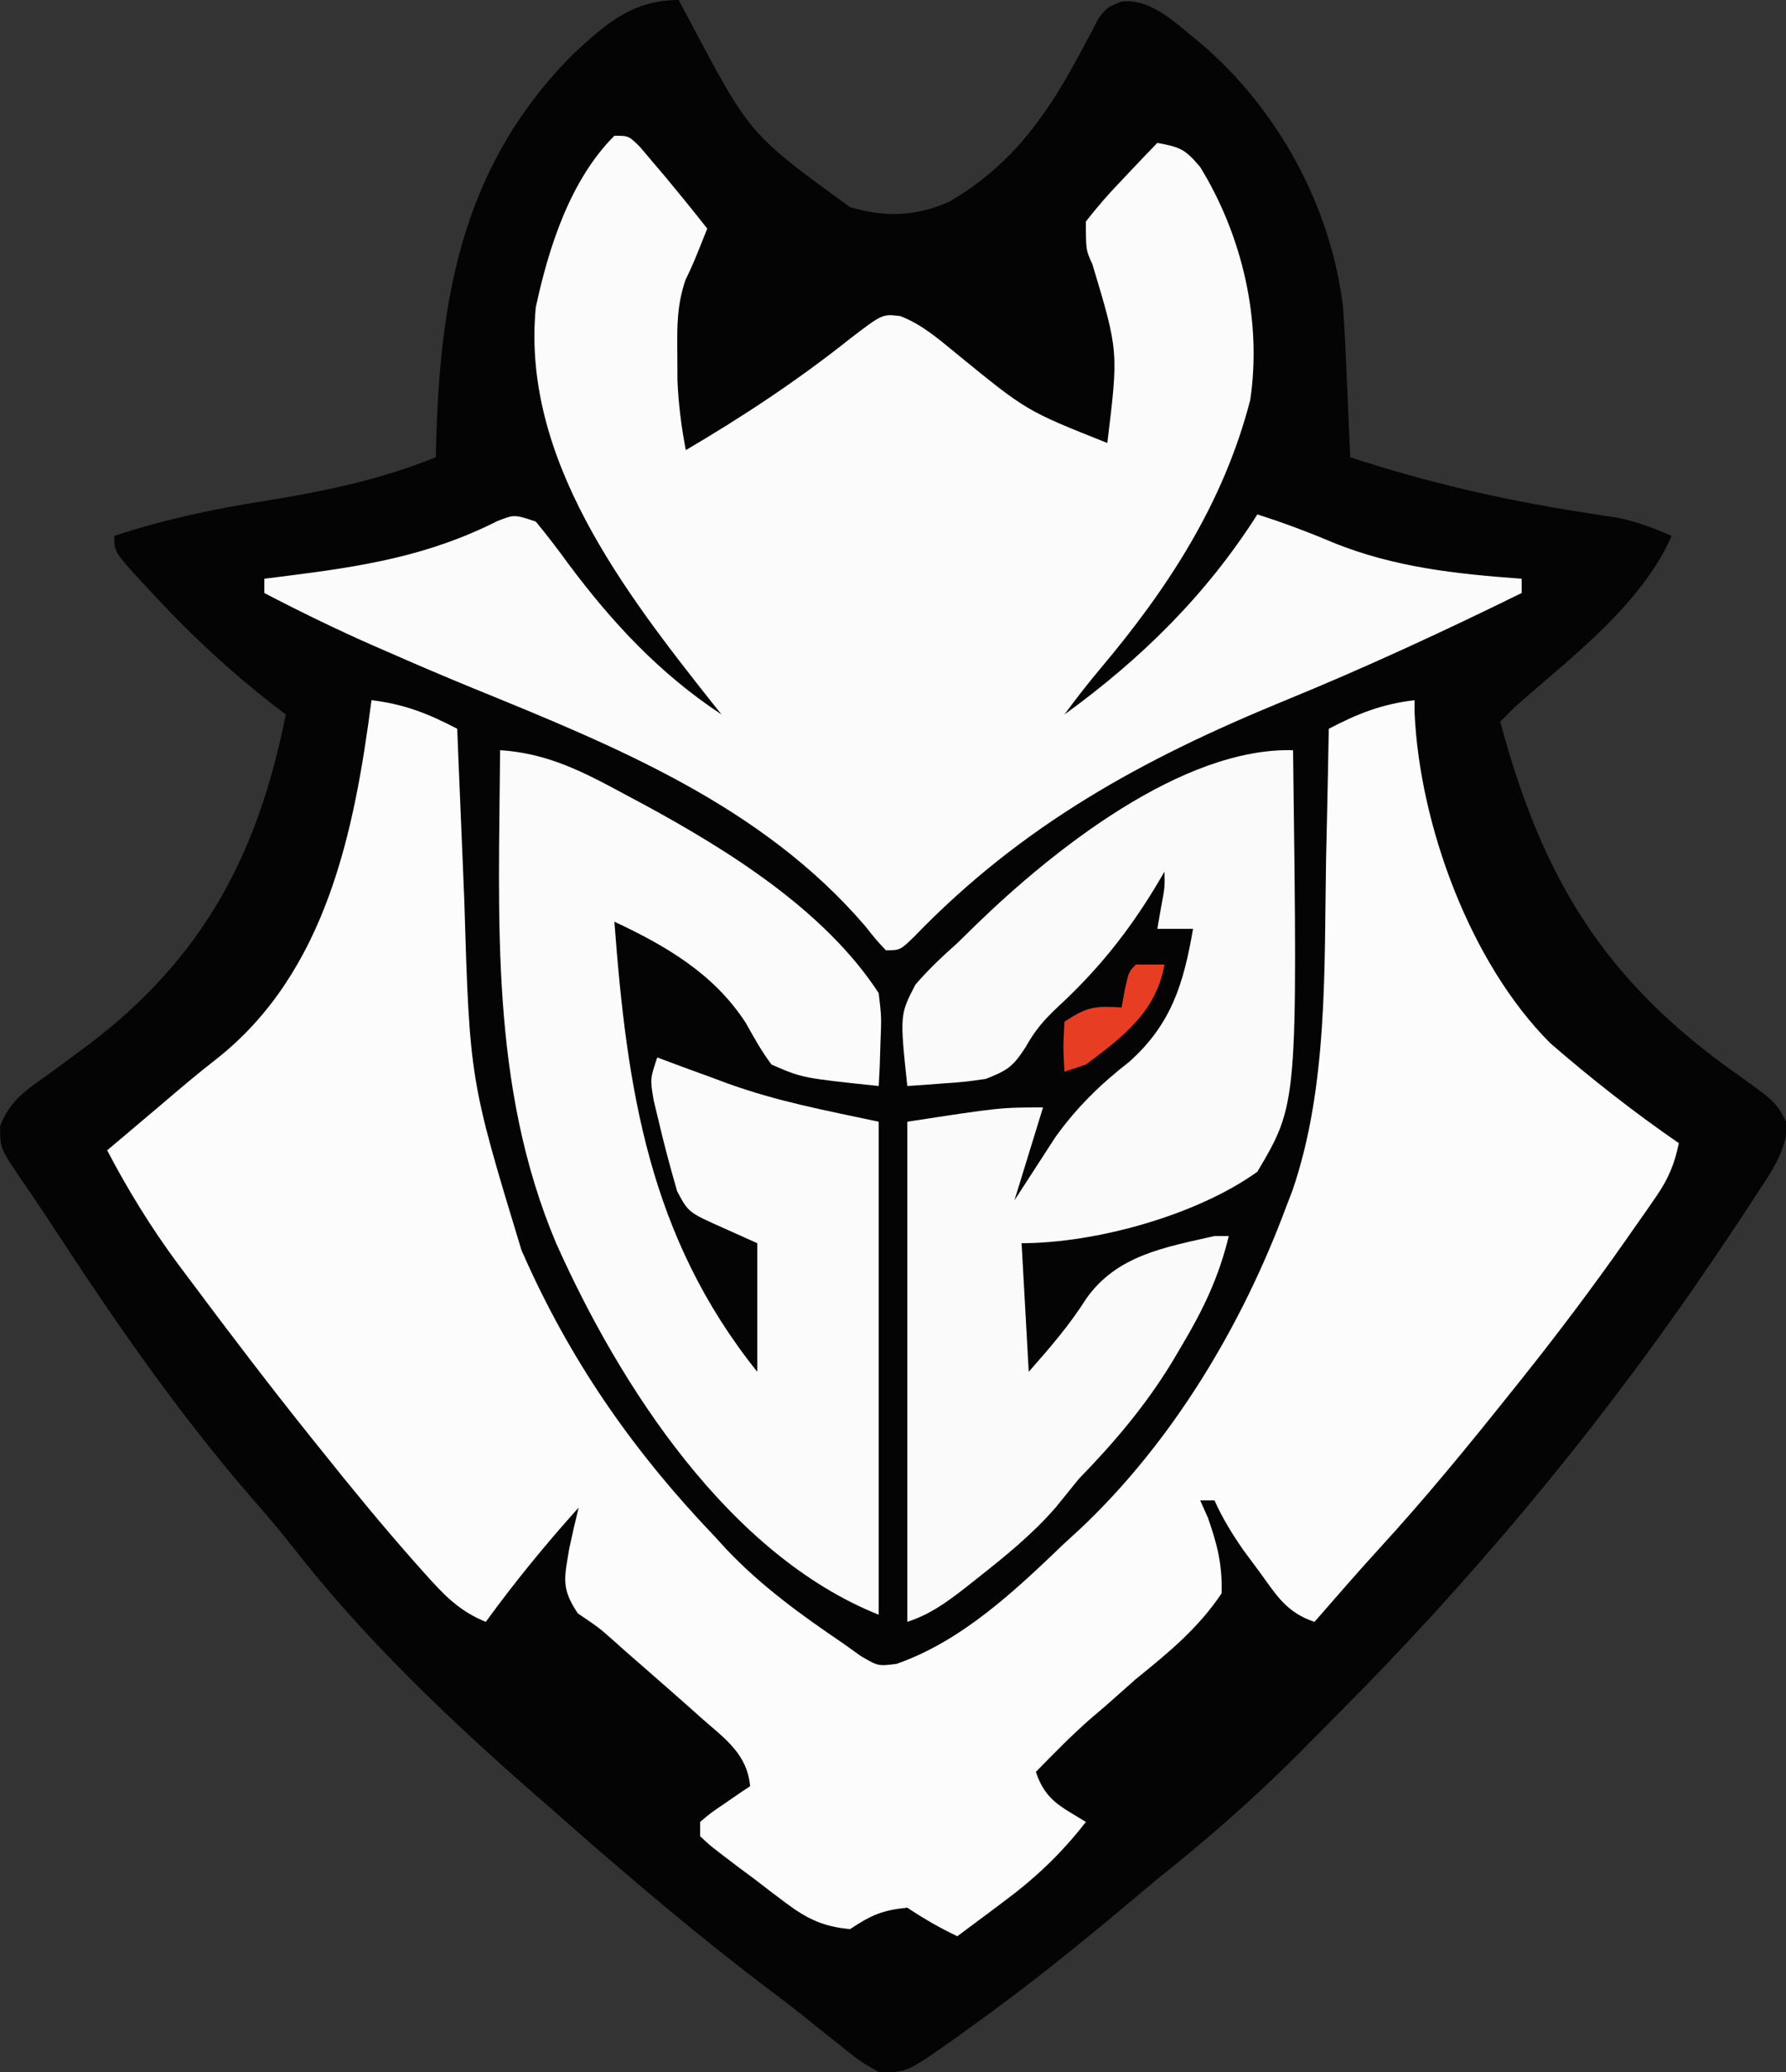 <?xml version="1.0" encoding="UTF-8"?>
<svg version="1.1" xmlns="http://www.w3.org/2000/svg" width="250" height="290">
<rect width="100%" height="100%" fill="#333333" stroke="none"/>
<path d="M0 0 C0.56 1.05 1.11 2.1 1.69 3.18 C9.99 18.83 9.99 18.83 24 29 C28.9 30.41 33.11 30.35 37.88 28.23 C46.87 23.01 51.86 15.66 56.6 6.68 C56.99 5.96 57.37 5.24 57.77 4.5 C58.11 3.85 58.44 3.2 58.79 2.53 C60 1 60 1 62.01 0.22 C66.29 -0.26 69.81 3.49 73 6 C83.85 15.24 91.28 28.78 93 43 C93.25 46.62 93.41 50.25 93.56 53.88 C93.61 54.85 93.65 55.82 93.69 56.83 C93.8 59.22 93.9 61.61 94 64 C104.64 67.48 115.18 69.93 126.24 71.66 C127.18 71.8 128.11 71.95 129.08 72.11 C129.91 72.23 130.74 72.36 131.59 72.49 C134.22 73.05 136.54 73.94 139 75 C134.71 84.74 124.81 92.06 117 99 C116.34 99.66 115.68 100.32 115 101 C120.9 123.02 129.6 137.36 148.43 150.55 C153.63 154.29 153.63 154.29 155.25 157.43 C154.87 161.31 152.94 164.08 150.81 167.25 C150.36 167.95 149.91 168.64 149.45 169.36 C147.98 171.59 146.5 173.8 145 176 C144.51 176.72 144.02 177.44 143.52 178.18 C128.22 200.56 110.84 221.35 91.67 240.51 C90.13 242.06 88.59 243.61 87.06 245.17 C80.7 251.56 74.07 257.38 67 263 C65.6 264.17 64.2 265.34 62.8 266.52 C55.64 272.54 48.37 278.36 40.75 283.81 C39.7 284.58 39.7 284.58 38.62 285.36 C31.86 290.1 31.86 290.1 28 290 C25.34 288.48 25.34 288.48 22.5 286.19 C21.44 285.35 20.37 284.5 19.31 283.66 C18.76 283.22 18.22 282.78 17.66 282.32 C16.05 281.04 14.43 279.79 12.79 278.56 C4.95 272.65 -2.57 266.41 -10 260 C-10.74 259.36 -11.48 258.72 -12.24 258.07 C-14.17 256.39 -16.09 254.7 -18 253 C-18.67 252.42 -19.35 251.84 -20.04 251.24 C-32.13 240.65 -44.1 229.27 -53.98 216.57 C-55.87 214.16 -57.85 211.84 -59.87 209.53 C-70.24 197.57 -79.25 184.47 -87.89 171.22 C-89.16 169.29 -90.44 167.36 -91.76 165.47 C-95 160.71 -95 160.71 -94.98 157.59 C-93.61 153.98 -91.12 152.39 -88.06 150.25 C-86.87 149.37 -85.68 148.49 -84.49 147.61 C-83.6 146.95 -83.6 146.95 -82.7 146.28 C-66.58 134.14 -58.88 119.55 -55 100 C-55.64 99.51 -56.29 99.03 -56.95 98.52 C-62.83 93.91 -68.09 89.03 -73.19 83.56 C-73.76 82.95 -74.34 82.33 -74.93 81.7 C-79 77.26 -79 77.26 -79 75 C-71.93 72.68 -64.97 71.2 -57.62 70.06 C-49.42 68.72 -41.74 67.13 -34 64 C-33.96 62.71 -33.93 61.41 -33.89 60.08 C-33.18 39.73 -29.51 22.35 -14.72 7.51 C-10.17 3.31 -6.43 0 0 0 Z " fill="#040404" transform="translate(95,0)"/>
<path d="M0 0 C4.59 0.55 7.92 1.87 12 4 C12.05 5.25 12.1 6.5 12.15 7.79 C12.34 12.5 12.54 17.21 12.74 21.92 C12.83 23.94 12.91 25.97 12.99 27.99 C13.75 53.14 13.75 53.14 21 77 C21.28 77.62 21.56 78.25 21.85 78.89 C28.42 93.32 37.04 105.54 48 117 C48.57 117.62 49.14 118.25 49.73 118.89 C54.58 124.01 60.18 128.05 66 132 C66.83 132.59 67.67 133.19 68.52 133.8 C70.92 135.2 70.92 135.2 73.49 134.88 C82.68 131.67 90.1 124.62 97 118 C97.75 117.31 98.5 116.63 99.27 115.92 C112.18 103.71 121.84 87.54 128 71 C128.3 70.23 128.6 69.45 128.9 68.66 C133.9 54.15 133.35 37.54 133.62 22.38 C133.66 20.58 133.7 18.78 133.74 16.98 C133.84 12.66 133.92 8.33 134 4 C138.08 1.87 141.41 0.55 146 0 C146 0.59 146.01 1.17 146.01 1.77 C146.72 17.49 153.8 36.8 165 48 C170.76 53 176.72 57.67 183 62 C182.4 64.92 181.54 66.98 179.85 69.43 C179.41 70.08 178.96 70.72 178.51 71.38 C177.79 72.4 177.79 72.4 177.06 73.44 C176.57 74.15 176.07 74.86 175.56 75.59 C170.91 82.22 166.05 88.67 161 95 C160.49 95.65 159.97 96.29 159.44 96.95 C153.49 104.41 147.46 111.77 141.01 118.8 C137.95 122.15 134.98 125.58 132 129 C128.14 127.71 126.73 125.36 124.44 122.19 C123.65 121.13 122.87 120.07 122.06 118.98 C120.47 116.68 119.14 114.54 118 112 C117.34 112 116.68 112 116 112 C116.36 112.8 116.71 113.6 117.08 114.42 C118.4 118.18 119.11 121 119 125 C115.74 129.89 111.54 133.33 107 137 C105.54 138.29 104.08 139.58 102.62 140.88 C102.01 141.4 101.39 141.92 100.76 142.46 C98.03 144.84 95.53 147.41 93 150 C94.33 154 96.5 154.84 100 157 C96.47 161.54 92.81 164.97 88.19 168.38 C87.59 168.82 86.99 169.27 86.38 169.74 C84.92 170.83 83.46 171.92 82 173 C79.51 171.8 77.32 170.55 75 169 C71.54 169.35 69.95 170.03 67 172 C63.29 171.68 60.96 170.56 58.01 168.35 C57.31 167.82 56.6 167.29 55.87 166.74 C55.15 166.19 54.43 165.63 53.69 165.06 C52.95 164.51 52.21 163.96 51.44 163.39 C47.42 160.34 47.42 160.34 46 159 C46 158.34 46 157.68 46 157 C47.53 155.71 47.53 155.71 49.5 154.38 C50.15 153.93 50.8 153.48 51.47 153.02 C52.23 152.52 52.23 152.52 53 152 C52.6 147.58 49.59 145.43 46.44 142.69 C45.9 142.2 45.35 141.72 44.79 141.22 C43.2 139.8 41.6 138.4 40 137 C38.81 135.96 38.81 135.96 37.6 134.9 C36.93 134.32 36.26 133.73 35.56 133.12 C34.95 132.57 34.33 132.02 33.7 131.46 C31.82 129.8 31.82 129.8 28.88 127.81 C26.49 124.23 27.01 122.86 27.69 118.69 C28.1 116.79 28.53 114.89 29 113 C24.38 118.14 20.06 123.41 16 129 C12.18 127.45 10.03 125.11 7.31 122.06 C6.88 121.57 6.44 121.08 5.99 120.58 C1.51 115.51 -2.78 110.29 -7 105 C-7.61 104.24 -7.61 104.24 -8.24 103.46 C-14.1 96.15 -19.78 88.7 -25.38 81.19 C-25.96 80.41 -26.54 79.64 -27.14 78.84 C-30.88 73.77 -34.08 68.58 -37 63 C-35.73 61.93 -35.73 61.93 -34.44 60.84 C-32.69 59.36 -30.94 57.88 -29.19 56.4 C-26.71 54.28 -24.22 52.17 -21.64 50.17 C-6.3 38.03 -2.38 18.29 0 0 Z " fill="#FCFCFC" transform="translate(52,98)"/>
<path d="M0 0 C2 0 2 0 3.59 1.57 C4.18 2.27 4.77 2.97 5.38 3.69 C6.3 4.78 6.3 4.78 7.25 5.89 C9.19 8.23 11.12 10.6 13 13 C11 18 11 18 9.94 20.21 C8.75 23.73 8.77 26.73 8.81 30.44 C8.82 32.35 8.82 32.35 8.83 34.31 C8.98 37.63 9.37 40.74 10 44 C18.06 39.26 25.65 34.24 32.97 28.42 C37.5 24.94 37.5 24.94 40.02 25.24 C43.15 26.44 45.55 28.6 48.12 30.69 C57.7 38.51 57.7 38.51 69 43 C70.57 30.15 70.57 30.15 66.91 17.98 C66 16 66 16 66 12 C67.61 9.94 69.19 8.12 71 6.25 C71.48 5.74 71.95 5.24 72.45 4.71 C73.62 3.47 74.81 2.23 76 1 C79.14 1.59 79.84 1.81 82 4.38 C87.89 13.96 90.67 25.87 89 37 C85.27 51.42 77.51 63.32 68.02 74.59 C66.27 76.68 64.61 78.8 63 81 C73.75 73.22 82.87 64.23 90 53 C93.67 54.16 97.21 55.5 100.75 57 C109.26 60.42 117.91 61.34 127 62 C127 62.66 127 63.32 127 64 C116.03 69.39 105 74.5 93.69 79.12 C73.88 87.26 57.07 96.46 42 112.06 C40 114 40 114 38 114 C36.66 112.57 36.66 112.57 35.06 110.56 C20.56 93.68 0.09 85.43 -20.01 77.23 C-24.03 75.58 -28.02 73.87 -32 72.12 C-32.63 71.85 -33.25 71.58 -33.89 71.3 C-39.02 69.03 -44.04 66.59 -49 64 C-49 63.34 -49 62.68 -49 62 C-48.02 61.88 -47.04 61.76 -46.04 61.63 C-35.32 60.28 -26.11 58.84 -16.38 53.93 C-14 53 -14 53 -11 54 C-9.38 55.97 -7.87 57.94 -6.38 60 C-0.23 68.23 6.39 75.32 15 81 C14.4 80.25 14.4 80.25 13.79 79.49 C1.36 63.8 -13.04 45.14 -11 24 C-9.21 15.67 -6.2 6.2 0 0 Z " fill="#FBFBFB" transform="translate(86,19)"/>
<path d="M0 0 C6.59 0.42 11.49 2.95 17.25 6.06 C18.18 6.56 19.12 7.06 20.08 7.57 C32 14.04 45.47 22.44 53 34 C53.39 37.33 53.39 37.33 53.25 40.81 C53.21 41.97 53.18 43.14 53.14 44.33 C53.09 45.21 53.05 46.09 53 47 C42.32 45.88 42.32 45.88 38 44 C36.61 42.16 35.55 40.24 34.43 38.23 C29.99 31.32 23.25 27.4 16 24 C17.76 47.5 20.84 68.05 36 87 C36 81.06 36 75.12 36 69 C34.39 68.28 32.78 67.56 31.12 66.81 C26.36 64.68 26.36 64.68 24.79 61.74 C23.89 58.63 23.05 55.53 22.31 52.38 C22.04 51.25 21.77 50.12 21.49 48.96 C21 46 21 46 22 43 C23.06 43.4 24.13 43.8 25.23 44.21 C26.69 44.74 28.16 45.28 29.62 45.81 C30.32 46.07 31.01 46.33 31.73 46.6 C38.83 49.17 45.38 50.37 53 52 C53 74.77 53 97.54 53 121 C32 112.6 16.75 88.95 7.84 68.99 C-1.48 46.9 -0.16 23.54 0 0 Z " fill="#FBFBFB" transform="translate(70,105)"/>
<path d="M0 0 C0.64 49.48 0.64 49.48 -5 59 C-13.48 65.09 -27.63 69 -38 69 C-37.67 74.94 -37.34 80.88 -37 87 C-34.05 83.65 -31.33 80.52 -28.94 76.75 C-24.65 70.67 -17.94 69.58 -11 68 C-10.34 68 -9.68 68 -9 68 C-10.37 73.7 -12.57 78.29 -15.56 83.31 C-16.23 84.43 -16.23 84.43 -16.9 85.58 C-20.64 91.72 -24.99 96.85 -30 102 C-31.07 103.31 -32.13 104.62 -33.19 105.94 C-36.49 109.75 -40.3 112.82 -44.25 115.94 C-44.87 116.42 -45.48 116.91 -46.11 117.41 C-48.72 119.42 -50.85 120.95 -54 122 C-54 98.9 -54 75.8 -54 52 C-41 50 -41 50 -35 50 C-36.32 54.29 -37.64 58.58 -39 63 C-37.08 60.04 -35.16 57.08 -33.24 54.11 C-30.25 49.96 -26.97 46.76 -22.94 43.62 C-17 38.32 -15.31 32.6 -14 25 C-15.65 25 -17.3 25 -19 25 C-18.84 24.05 -18.67 23.1 -18.5 22.12 C-17.95 19.2 -17.95 19.2 -18 17 C-18.62 18.05 -18.62 18.05 -19.25 19.12 C-23.2 25.62 -27.42 30.86 -33 36 C-34.96 37.86 -36.09 39.17 -37.44 41.56 C-39.2 44.31 -40.02 44.83 -43 46 C-45.8 46.41 -45.8 46.41 -48.75 46.62 C-49.73 46.7 -50.72 46.77 -51.73 46.85 C-52.48 46.9 -53.23 46.95 -54 47 C-55.05 37.02 -55.05 37.02 -52.86 32.81 C-51.04 30.69 -49.09 28.86 -47 27 C-45.64 25.67 -45.64 25.67 -44.25 24.31 C-33.6 14 -15.53 -0.42 0 0 Z " fill="#FAFAFA" transform="translate(181,105)"/>
<path d="M0 0 C1.32 0 2.64 0 4 0 C2.84 6.62 -1.86 10.16 -7 14 C-7.99 14.33 -8.98 14.66 -10 15 C-10.19 11.62 -10.19 11.62 -10 8 C-6.77 5.85 -5.72 5.8 -2 6 C-1.86 5.2 -1.71 4.39 -1.56 3.56 C-1 1 -1 1 0 0 Z " fill="#E73D23" transform="translate(159,135)"/>
</svg>
